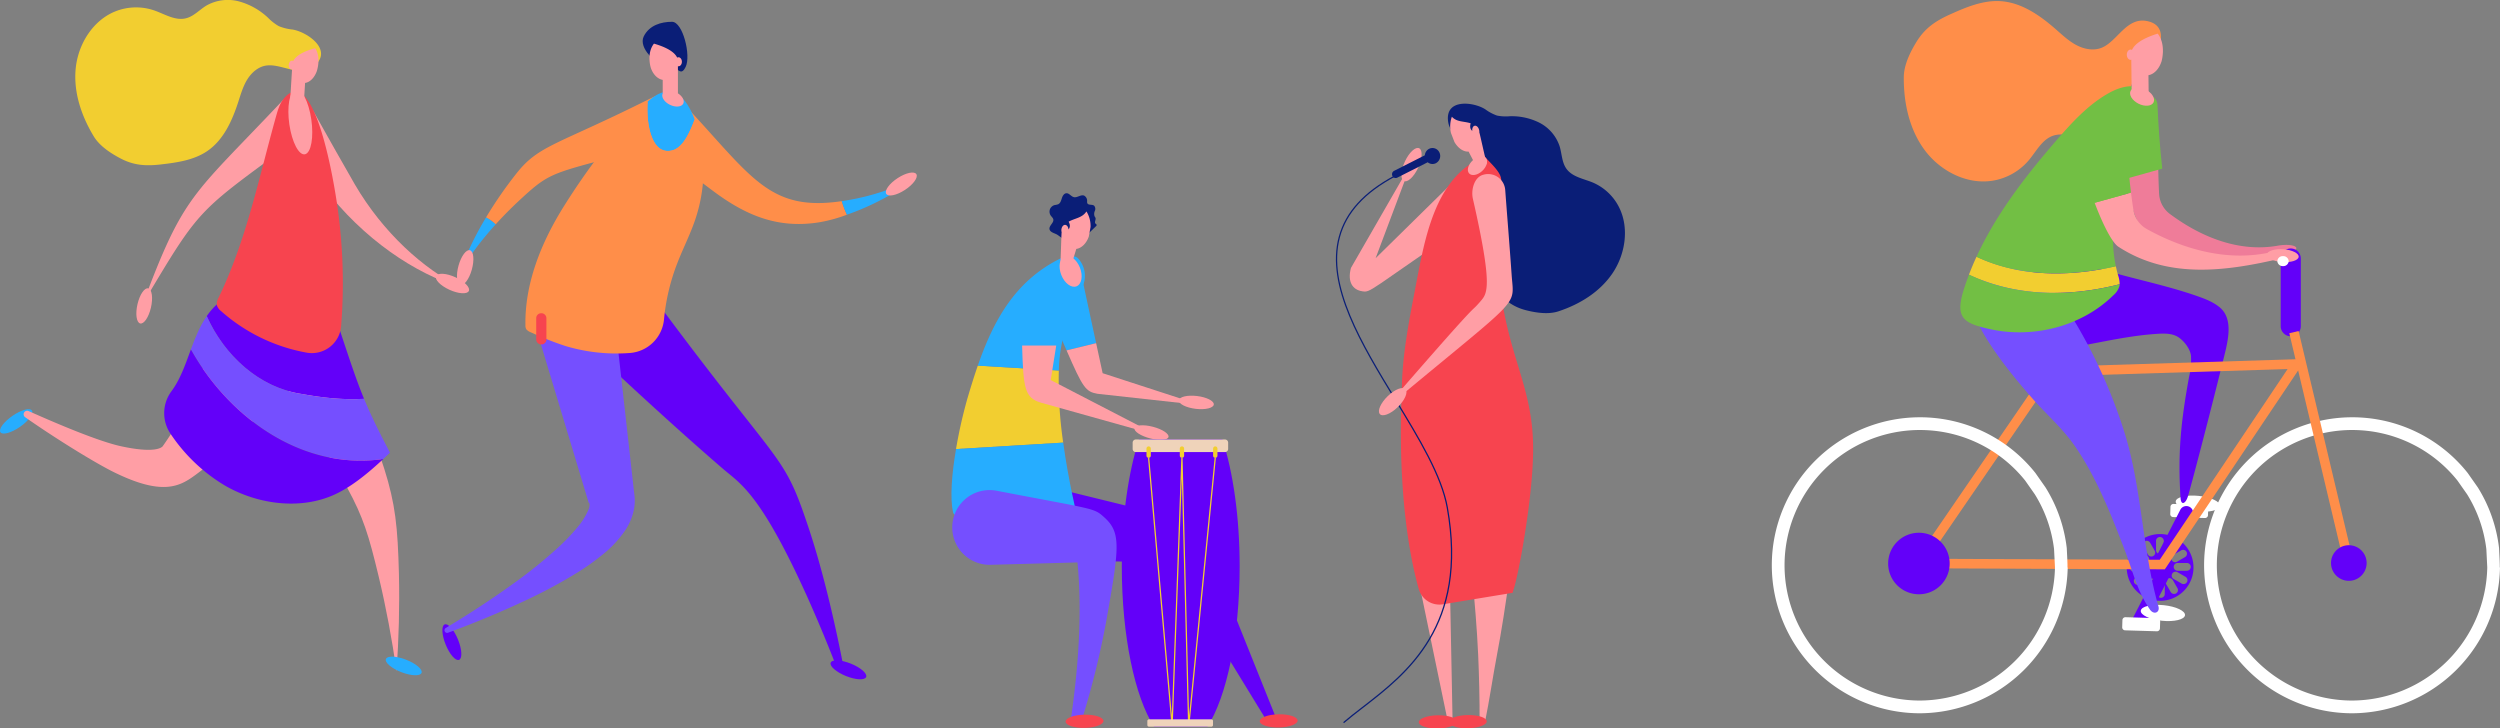 <svg xmlns="http://www.w3.org/2000/svg" xmlns:xlink="http://www.w3.org/1999/xlink" width="1119.52" height="326.223" viewBox="0 0 1119.52 326.223">
  <rect x="0" y="0" width="1119.52" height="326.223" fill="#808080" stroke="none"/>
  <defs>
    <clipPath id="clip-path">
      <path id="Tracé_3881" data-name="Tracé 3881" d="M0,123.222H1119.52V-203H0Z" transform="translate(0 203.001)" fill="none"/>
    </clipPath>
  </defs>
  <g id="Groupe_879" data-name="Groupe 879" transform="translate(0 203.001)">
    <g id="Groupe_784" data-name="Groupe 784" transform="translate(0 -203.001)" clip-path="url(#clip-path)">
      <g id="Groupe_774" data-name="Groupe 774" transform="translate(852.534 0.47)">
        <path id="Tracé_3871" data-name="Tracé 3871" d="M40.968,11.053a23.771,23.771,0,0,0-4.908,4.86A24.132,24.132,0,0,0,33.706,22,33.156,33.156,0,0,1,25.743,35.9a20.861,20.861,0,0,1-14.522,6.317c-3.85-.034-7.786-1.334-11.476-.243C-5.433,43.5-8.071,48.985-11.53,53.1a26.929,26.929,0,0,1-16.313,9.162C-39.353,64.044-51.174,57.878-58.1,48.588s-9.48-21.2-9.391-32.751c.042-5.436,2.865-11.218,5.732-15.851,3.78-6.111,8.54-9.321,15.13-12.274,7.088-3.175,14.556-6.328,22.324-5.878,9.571.556,17.924,6.476,25.1,12.78,2.9,2.547,5.758,5.229,9.2,7s7.63,2.542,11.2,1.057C28.192-.234,32.2-10.991,41.31-9.274,52.7-7.128,46.367,6.465,40.968,11.053" transform="translate(67.492 18.21)" fill="#ff8e49"/>
      </g>
      <g id="Groupe_775" data-name="Groupe 775" transform="translate(974.291 221.91)">
        <path id="Tracé_3872" data-name="Tracé 3872" d="M7.48,1.758C7.258,3.683,2.65,4.785-2.817,4.221s-9.719-2.581-9.5-4.506,4.831-3.028,10.3-2.464S7.7-.167,7.48,1.758" transform="translate(12.323 2.896)" fill="#fff"/>
      </g>
      <g id="Groupe_776" data-name="Groupe 776" transform="translate(906.373 106.137)">
        <path id="Tracé_3873" data-name="Tracé 3873" d="M29.106,9.929c3.7,1.282,7.458,2.66,10.486,5.139,6.888,5.637,3.38,16.608,1.263,25.252C36.387,58.562,27.774,91.808,25.5,99.6c-1,3.437-3.113,4.5-3.351.932-1.326-19.965.2-34.579,3.817-54.257a34.48,34.48,0,0,0,.868-9.306c-.281-3.121-3.012-6.695-5.62-8.43s-5.98-1.748-9.113-1.562C-4.922,28-21.468,32.969-38.412,34.87c-1.92.215-4,.358-5.649-.648-2.022-1.231-2.758-3.776-3.163-6.108a51,51,0,0,1,5.049-32.13c1.911-3.643,10.058-15.916,14.614-11.329,1.866,1.88,1.853,6.447,3.989,8.76a10.868,10.868,0,0,0,4.977,2.971C-3,1.665,13.457,4.5,29.106,9.929" transform="translate(47.951 16.358)" fill="#6300f9"/>
      </g>
      <g id="Groupe_777" data-name="Groupe 777" transform="translate(971.855 225.67)">
        <path id="Tracé_3874" data-name="Tracé 3874" d="M6.385,1.9A1.33,1.33,0,0,1,5.022,3.182L-9.231,2.756A1.328,1.328,0,0,1-10.518,1.4l.095-3.232A1.332,1.332,0,0,1-9.057-3.124L5.2-2.7A1.334,1.334,0,0,1,6.483-1.337Z" transform="translate(10.518 3.124)" fill="#fff"/>
      </g>
      <g id="Groupe_778" data-name="Groupe 778" transform="translate(964.703 226.619)">
        <path id="Tracé_3875" data-name="Tracé 3875" d="M2.17,10.033a3.039,3.039,0,0,1-4.088,1.323A3.042,3.042,0,0,1-3.242,7.264L8.087-14.874a3.04,3.04,0,0,1,4.091-1.321A3.041,3.041,0,0,1,13.5-12.1Z" transform="translate(3.575 16.529)" fill="#6300f9"/>
      </g>
      <g id="Groupe_779" data-name="Groupe 779" transform="translate(952.363 239.151)">
        <path id="Tracé_3876" data-name="Tracé 3876" d="M5.646,0A14.949,14.949,0,1,0,20.6,14.952,14.95,14.95,0,0,0,5.646,0M17.452,7.935a1.751,1.751,0,0,1-.638,2.38l-3.59,2.071A1.742,1.742,0,0,1,11.481,9.37L15.071,7.3a1.75,1.75,0,0,1,2.382.636M3.822,3.069a1.741,1.741,0,1,1,3.482,0V7.215a1.741,1.741,0,0,1-3.482,0ZM-1.2,3.261A1.741,1.741,0,0,1,1.175,3.9L3.246,7.487A1.742,1.742,0,0,1,.23,9.229L-1.841,5.641A1.741,1.741,0,0,1-1.2,3.261M-6.1,8.316a1.745,1.745,0,0,1,2.378-.635L-.13,9.754A1.74,1.74,0,0,1,.5,12.13a1.737,1.737,0,0,1-2.377.638L-5.463,10.7A1.745,1.745,0,0,1-6.1,8.316m-1.711,6.83A1.745,1.745,0,0,1-6.069,13.4h4.146A1.739,1.739,0,0,1-.186,15.143a1.738,1.738,0,0,1-1.737,1.745H-6.069a1.743,1.743,0,0,1-1.742-1.742m1.932,6.767a1.741,1.741,0,0,1,.638-2.377l3.588-2.075A1.743,1.743,0,0,1,.723,18.1a1.738,1.738,0,0,1-.635,2.38L-3.5,22.549a1.74,1.74,0,0,1-2.38-.636m9.51.667L1.556,26.172a1.742,1.742,0,0,1-2.38.638,1.748,1.748,0,0,1-.638-2.38L.614,20.841A1.741,1.741,0,0,1,3.631,22.58m4.112,4.2a1.74,1.74,0,1,1-3.479,0V22.633a1.741,1.741,0,0,1,3.482,0Zm.2-19.515,2.075-3.588A1.741,1.741,0,0,1,13.03,5.416L10.958,9.007a1.743,1.743,0,0,1-3.02-1.742m4.834,19.326a1.752,1.752,0,0,1-2.38-.638L8.321,22.365a1.741,1.741,0,0,1,3.015-1.744l2.075,3.592a1.739,1.739,0,0,1-.638,2.378m4.9-5.059a1.748,1.748,0,0,1-2.38.638L11.7,20.1a1.741,1.741,0,0,1,1.74-3.016l3.59,2.071a1.744,1.744,0,0,1,.641,2.378m-.034-5.088-4.144,0a1.743,1.743,0,0,1,0-3.486H17.64a1.741,1.741,0,1,1,0,3.482" transform="translate(9.301)" fill="#6300f9"/>
      </g>
      <g id="Groupe_780" data-name="Groupe 780" transform="translate(954.345 253.836)">
        <path id="Tracé_3877" data-name="Tracé 3877" d="M2.17,10.033a3.039,3.039,0,0,1-4.088,1.323A3.042,3.042,0,0,1-3.242,7.264L8.087-14.874a3.04,3.04,0,0,1,4.091-1.321A3.041,3.041,0,0,1,13.5-12.1Z" transform="translate(3.575 16.529)" fill="#6300f9"/>
      </g>
      <g id="Groupe_781" data-name="Groupe 781" transform="translate(950.338 276.388)">
        <path id="Tracé_3878" data-name="Tracé 3878" d="M6.385,1.9A1.33,1.33,0,0,1,5.022,3.182L-9.232,2.756A1.33,1.33,0,0,1-10.519,1.4l.1-3.232A1.332,1.332,0,0,1-9.056-3.124L5.2-2.7A1.335,1.335,0,0,1,6.483-1.337Z" transform="translate(10.519 3.124)" fill="#fff"/>
      </g>
      <g id="Groupe_782" data-name="Groupe 782" transform="translate(950.785 74.59)">
        <path id="Tracé_3879" data-name="Tracé 3879" d="M26.083,13.393C9.215,16.329-7.771,9.847-22.246-.984a12.1,12.1,0,0,1-4.66-9.115c-.2-3.942-.321-7.945-.381-11.966l-15.684,3.474c2.52,11.46,5.98,22.122,8.683,24.476,18.4,16.041,41.274,14.77,64.057,10.8,8.461-1.472,4.786-4.77-3.685-3.3" transform="translate(42.971 22.065)" fill="#ef7c99"/>
      </g>
      <g id="Groupe_783" data-name="Groupe 783" transform="translate(944.794 42.518)">
        <path id="Tracé_3880" data-name="Tracé 3880" d="M8.064,1.71c-.4-9.547-21.743-2.462-21.343,7.135.26,6.269,2.905,16.528,6.269,26.143l17.216-4.8c-1.078-9.53-1.756-19.2-2.142-28.476" transform="translate(13.284 2.816)" fill="#72bf44"/>
      </g>
    </g>
    <g id="Groupe_785" data-name="Groupe 785" transform="translate(855.256 -42.198)">
      <path id="Tracé_3882" data-name="Tracé 3882" d="M43.122,35.563l-114.164-.487L-9.218-55.085l113.147-3.5.141,4.275-.707.024ZM-62.944,30.832l103.791.444,57.259-85.4L-6.918-50.876Z" transform="translate(71.042 58.588)" fill="#ff8e49"/>
    </g>
    <g id="Groupe_797" data-name="Groupe 797" transform="translate(0 -203.001)" clip-path="url(#clip-path)">
      <g id="Groupe_786" data-name="Groupe 786" transform="translate(919.193 149.541)">
        <path id="Tracé_3883" data-name="Tracé 3883" d="M4.346,6.9,1.807,8.07A.994.994,0,0,1,.491,7.585L-7.07-8.784A1,1,0,0,1-6.585-10.1l2.537-1.172a1,1,0,0,1,1.318.484L4.83,5.581A.993.993,0,0,1,4.346,6.9" transform="translate(7.16 11.363)" fill="#352d42"/>
      </g>
      <g id="Groupe_787" data-name="Groupe 787" transform="translate(958.656 270.862)">
        <path id="Tracé_3884" data-name="Tracé 3884" d="M7.48,1.758c-.222,1.925-4.832,3.028-10.3,2.464s-9.719-2.581-9.5-4.506,4.831-3.028,10.3-2.464S7.7-.167,7.48,1.758" transform="translate(12.323 2.896)" fill="#fff"/>
      </g>
      <g id="Groupe_788" data-name="Groupe 788" transform="translate(793.427 186.86)">
        <path id="Tracé_3885" data-name="Tracé 3885" d="M25.034,50.068A66.35,66.35,0,0,1-41.243-16.2,66.354,66.354,0,0,1,25.034-82.484a65.989,65.989,0,0,1,51.7,24.862l.111.148L81.313-51.1A65.5,65.5,0,0,1,90.83-24.005l.016.19c.247,4.895.37,7.3.317,8.6l.1,0a66.531,66.531,0,0,1-66.231,65.28m0-126.849A60.643,60.643,0,0,0-35.538-16.2,60.64,60.64,0,0,0,25.034,44.365a60.806,60.806,0,0,0,60.526-59.6c-.031-.771-.362-7.321-.407-8.194A59.858,59.858,0,0,0,76.51-48.023l-4.279-6.1a60.3,60.3,0,0,0-47.2-22.657" transform="translate(41.243 82.484)" fill="#fff"/>
      </g>
      <g id="Groupe_789" data-name="Groupe 789" transform="translate(987.011 186.86)">
        <path id="Tracé_3886" data-name="Tracé 3886" d="M25.034,50.068A66.349,66.349,0,0,1-41.243-16.2,66.353,66.353,0,0,1,25.034-82.484a65.981,65.981,0,0,1,51.7,24.862l.111.148L81.315-51.1A65.5,65.5,0,0,1,90.83-24.005l.016.19c.247,4.895.371,7.3.317,8.6l.1,0a66.529,66.529,0,0,1-66.231,65.28m0-126.849A60.643,60.643,0,0,0-35.538-16.2,60.64,60.64,0,0,0,25.034,44.365a60.805,60.805,0,0,0,60.526-59.6c-.031-.771-.362-7.321-.407-8.194A59.841,59.841,0,0,0,76.51-48.023l-4.279-6.1a60.3,60.3,0,0,0-47.2-22.657" transform="translate(41.243 82.484)" fill="#fff"/>
      </g>
      <g id="Groupe_790" data-name="Groupe 790" transform="translate(897.57 148.725)">
        <path id="Tracé_3887" data-name="Tracé 3887" d="M7.8,6.68H-4.014a8.868,8.868,0,0,1-8.842-8.843,8.868,8.868,0,0,1,8.842-8.842H7.8a8.868,8.868,0,0,1,8.842,8.842A8.868,8.868,0,0,1,7.8,6.68" transform="translate(12.856 11.005)" fill="#82777a"/>
      </g>
      <g id="Groupe_791" data-name="Groupe 791" transform="translate(1021.322 111.266)">
        <path id="Tracé_3888" data-name="Tracé 3888" d="M1.7,14.852a4.519,4.519,0,0,1-4.506-4.5v-30.31A4.52,4.52,0,0,1,1.7-24.468a4.518,4.518,0,0,1,4.5,4.506v30.31a4.518,4.518,0,0,1-4.5,4.5" transform="translate(2.804 24.468)" fill="#6300f9"/>
      </g>
      <g id="Groupe_792" data-name="Groupe 792" transform="translate(881.877 120.371)">
        <path id="Tracé_3889" data-name="Tracé 3889" d="M10.652,21.914c6.19,7.045,13.373,13.256,18.755,20.936C39.317,56.993,46.033,74.156,52.2,90.288c3.566,9.332,5.456,18.047,11.167,26.244,1.708,2.452,4.58,1.335,3.756-1.536-7.312-25.465-7.3-53.161-15.44-78.586A231.856,231.856,0,0,0,28.56-14.316c-4.549-7.437-9.793-15.832-17.5-19.916-5.276-2.8-15.778-2.579-20.743,1.493-4.93,4.043-9.072,7.068-7.548,12.279C-13.066-6.225.86,10.769,10.652,21.914" transform="translate(17.548 36.102)" fill="#754fff"/>
      </g>
      <g id="Groupe_793" data-name="Groupe 793" transform="translate(881.717 114.974)">
        <path id="Tracé_3890" data-name="Tracé 3890" d="M25.488,4.647a12.443,12.443,0,0,0-.7-3.99c-.387-1.343-.715-2.7-1-4.071C3.037,1.436-19.349,1.434-38.614-7.655Q-40.438-3.7-41.99.372c21.543,10.111,45.269,9.952,67.478,4.275" transform="translate(41.99 7.655)" fill="#f2ce30"/>
      </g>
      <g id="Groupe_794" data-name="Groupe 794" transform="translate(877.87 123.001)">
        <path id="Tracé_3891" data-name="Tracé 3891" d="M1.453,0C.6,2.245-.2,4.512-.914,6.812c-3.865,12.512-.294,15.008,12.25,17.677,19.2,4.087,40.585-1.356,54.715-15.2A8.75,8.75,0,0,0,68.88,4.972a5.363,5.363,0,0,0,.051-.7C46.721,9.952,23,10.111,1.453,0" transform="translate(2.394)" fill="#72bf44"/>
      </g>
      <g id="Groupe_795" data-name="Groupe 795" transform="translate(885.094 38.618)">
        <path id="Tracé_3892" data-name="Tracé 3892" d="M23.567,30.443a59.123,59.123,0,0,1,.466-26.485C27.456-9.7,35.654-21.686,40.216-35.013c.85-2.481,1.578-5.136,1.025-7.7-.927-4.286-5.374-7.145-9.75-7.415s-8.622,1.544-12.379,3.8c-8.57,5.155-15.43,12.674-21.981,20.232C-12.195-15.334-21.16-4.189-28.782,7.857A158.317,158.317,0,0,0-38.826,26.2c19.263,9.089,41.65,9.091,62.393,4.241" transform="translate(38.826 50.153)" fill="#72bf44"/>
      </g>
      <g id="Groupe_796" data-name="Groupe 796" transform="translate(1015.155 111.569)">
        <path id="Tracé_3893" data-name="Tracé 3893" d="M5.364,1.313c-.185,1.58-3.511,2.608-7.431,2.3S-9.014,1.77-8.829.19s3.513-2.61,7.431-2.3S5.549-.266,5.364,1.313" transform="translate(8.837 2.164)" fill="#ff9ea5"/>
      </g>
    </g>
    <g id="Groupe_798" data-name="Groupe 798" transform="translate(1025.166 -54.771)">
      <path id="Tracé_3895" data-name="Tracé 3895" d="M9.283,39.431l-24.577-103.4,4.161-.99,24.577,103.4Z" transform="translate(15.294 64.961)" fill="#ff8e49"/>
    </g>
    <g id="Groupe_854" data-name="Groupe 854" transform="translate(0 -203.001)" clip-path="url(#clip-path)">
      <g id="Groupe_799" data-name="Groupe 799" transform="translate(937.995 86.284)">
        <path id="Tracé_3896" data-name="Tracé 3896" d="M29.9,10.043C11.3,14.409-8.581,9.333-25.815-.221a12.041,12.041,0,0,1-6.091-8.684c-.39-2.521-.739-5.075-1.064-7.64l-16.282,4.522c3.622,9.586,7.76,17.814,10.619,19.676,22.122,14.408,47.6,11.188,72.709,5.289,9.324-2.19,5.154-5.093-4.181-2.9" transform="translate(49.251 16.545)" fill="#ff9ea5"/>
      </g>
      <g id="Groupe_800" data-name="Groupe 800" transform="translate(1019.809 114.702)">
        <path id="Tracé_3897" data-name="Tracé 3897" d="M1.922.844A2.4,2.4,0,0,1-.622,3.077,2.4,2.4,0,0,1-3.166.844,2.4,2.4,0,0,1-.622-1.39,2.4,2.4,0,0,1,1.922.844" transform="translate(3.166 1.39)" fill="#fff"/>
      </g>
      <g id="Groupe_801" data-name="Groupe 801" transform="translate(930.275 45.053)">
        <path id="Tracé_3898" data-name="Tracé 3898" d="M8.017,1.314C7.62-8.233-13.6,3.878-13.2,13.475c.3,7.143,3.688,19.466,7.714,30.114L10.8,39.064C9.412,28.179,8.46,11.974,8.017,1.314" transform="translate(13.207 2.165)" fill="#72bf44"/>
      </g>
      <g id="Groupe_802" data-name="Groupe 802" transform="translate(845.53 238.571)">
        <path id="Tracé_3899" data-name="Tracé 3899" d="M10.405,5.2A13.773,13.773,0,0,1-3.368,18.976,13.773,13.773,0,0,1-17.142,5.2,13.773,13.773,0,0,1-3.368-8.571,13.773,13.773,0,0,1,10.405,5.2" transform="translate(17.142 8.571)" fill="#6300f9"/>
      </g>
      <g id="Groupe_803" data-name="Groupe 803" transform="translate(1043.851 244.155)">
        <path id="Tracé_3900" data-name="Tracé 3900" d="M6.023,3.011A7.972,7.972,0,0,1-1.95,10.984,7.972,7.972,0,0,1-9.922,3.011,7.972,7.972,0,0,1-1.95-4.961,7.972,7.972,0,0,1,6.023,3.011" transform="translate(9.922 4.961)" fill="#6300f9"/>
      </g>
      <g id="Groupe_804" data-name="Groupe 804" transform="translate(953.861 39.187)">
        <path id="Tracé_3901" data-name="Tracé 3901" d="M3.97,2.521c-.9,1.742-3.919,1.993-6.753.561s-4.4-4-3.5-5.747S-2.367-4.657.465-3.225s4.4,4,3.5,5.747" transform="translate(6.54 4.154)" fill="#ff9ea5"/>
      </g>
      <g id="Groupe_805" data-name="Groupe 805" transform="translate(954.261 15.06)">
        <path id="Tracé_3902" data-name="Tracé 3902" d="M5.179,4.662S7.347-2.7,3.448-7.681C-8.54-3.983-8.548.577-8.531,2a3.532,3.532,0,0,0,.188,1.1c-.055,0-.027,2.377-.027,2.377,0,.121.159,13.6.159,13.6l7.6-.09-.095-8.041c2.647-.5,4.842-2.941,5.888-6.28" transform="translate(8.532 7.681)" fill="#ff9ea5"/>
      </g>
      <g id="Groupe_806" data-name="Groupe 806" transform="translate(952.398 22.189)">
        <path id="Tracé_3903" data-name="Tracé 3903" d="M0,.881c.014,1.278.789,2.3,1.729,2.293S3.42,2.118,3.405.841s-.791-2.3-1.731-2.292S-.014-.4,0,.881" transform="translate(0 1.451)" fill="#ff9ea5"/>
      </g>
      <g id="Groupe_807" data-name="Groupe 807" transform="translate(0 183.242)">
        <path id="Tracé_3904" data-name="Tracé 3904" d="M5.393.22C4.453-1.133.538-.048-3.346,2.647S-9.621,8.62-8.68,9.973s4.853.267,8.739-2.425S6.333,1.573,5.393.22" transform="translate(8.885 0.362)" fill="#26adff"/>
      </g>
      <g id="Groupe_808" data-name="Groupe 808" transform="translate(371.915 295.721)">
        <path id="Tracé_3905" data-name="Tracé 3905" d="M.03.388c-.617,1.527,2.438,4.2,6.822,5.976s8.437,1.972,9.054.444S13.468,2.6,9.085.83.649-1.14.03.388" transform="translate(0.049 0.64)" fill="#6300f9"/>
      </g>
      <g id="Groupe_809" data-name="Groupe 809" transform="translate(198.104 279.545)">
        <path id="Tracé_3906" data-name="Tracé 3906" d="M.386.03C-1.139.652-.935,4.707.844,9.086s4.461,7.428,5.986,6.807,1.321-4.678-.458-9.057S1.913-.591.386.03" transform="translate(0.636 0.05)" fill="#6300f9"/>
      </g>
      <g id="Groupe_810" data-name="Groupe 810" transform="translate(261.026 128.239)">
        <path id="Tracé_3907" data-name="Tracé 3907" d="M10.565,0C73.48,85.542,71.779,72.037,84.308,110.067c5.739,17.613,10.777,38.819,14.651,58.586a1.637,1.637,0,0,1-3.135.9q-6.1-15.69-12.956-30.965c-20.317-44.906-29.5-50.137-36.857-56.3C25.683,64.828,1.982,42.965-17.405,24.712Z" transform="translate(17.405)" fill="#6300f9"/>
      </g>
      <g id="Groupe_811" data-name="Groupe 811" transform="translate(199.05 130.371)">
        <path id="Tracé_3908" data-name="Tracé 3908" d="M28.258,0l5.624,50.249L36.7,75.378,38.1,87.943l.177,1.57.244,2.018a20.98,20.98,0,0,1-.2,6.047,25.712,25.712,0,0,1-3.7,9.166,49.423,49.423,0,0,1-10.351,11.22,107.343,107.343,0,0,1-11.061,7.9A222.923,222.923,0,0,1-9.658,138.223c-11.615,5.485-23.391,10.354-35.3,14.747a1.185,1.185,0,0,1-1.008-2.134c10.828-6.505,21.373-13.41,31.47-20.751a211.7,211.7,0,0,0,19.08-15.508,92.488,92.488,0,0,0,8.086-8.448,31.25,31.25,0,0,0,5.3-8.4,4.8,4.8,0,0,0,.39-2.671c-.085-.2-.185-.262-.286-.227-.048-.011-.1-.211-.135-.313l-.227-.757-.458-1.514L13.6,80.136l-7.3-24.221L-8.315,7.466Z" transform="translate(46.553)" fill="#754fff"/>
      </g>
      <g id="Groupe_812" data-name="Groupe 812" transform="translate(111.108 130.449)">
        <path id="Tracé_3909" data-name="Tracé 3909" d="M11.8,0C43.812,85.549,47.041,84.359,48.1,126.517c.342,14.638-.05,29.161-1.069,43.6-2.026-14.317-4.676-28.518-8-42.422C30.165,90.852,29.481,95.573-19.433,15.037Z" transform="translate(19.433)" fill="#ff9ea5"/>
      </g>
      <g id="Groupe_813" data-name="Groupe 813" transform="translate(10.574 160.652)">
        <path id="Tracé_3910" data-name="Tracé 3910" d="M30.778,0a8.244,8.244,0,0,1-.337,1.334A136.851,136.851,0,0,1,11.733,38.965s-1.593,3.963-18.921.194c-9.92-2.2-27.494-9.586-41.265-15.729a1.589,1.589,0,0,0-1.56,2.753c12.66,8.867,29.226,19.21,38.737,24.107,22.919,11.543,30.657,6.847,37.94,1.429C43.557,39.286,58.118,21.386,62.021,15Z" transform="translate(50.705)" fill="#ff9ea5"/>
      </g>
      <g id="Groupe_814" data-name="Groupe 814" transform="translate(205.735 97.344)">
        <path id="Tracé_3911" data-name="Tracé 3911" d="M4.505,0A146.261,146.261,0,0,0-7.422,24.685,143.587,143.587,0,0,1,8.833,3.108,17.184,17.184,0,0,0,4.505,0" transform="translate(7.422)" fill="#26adff"/>
      </g>
      <g id="Groupe_815" data-name="Groupe 815" transform="translate(217.662 42.246)">
        <path id="Tracé_3912" data-name="Tracé 3912" d="M32.584,1.949C29.755-3.666,26-4.442,20.387-1.615-21.595,19.5-29.869,19.285-40.035,32.172A183.9,183.9,0,0,0-53.68,51.886a17.192,17.192,0,0,1,4.329,3.108c.373-.413.741-.829,1.117-1.237,3.224-3.492,6.59-6.831,10.061-10.034C-23.3,29.97-24.156,32.654,25.553,18.875c.683-.194,1.319-1.311,1.975-1.642A11.381,11.381,0,0,0,32.584,1.949" transform="translate(53.68 3.211)" fill="#ff8e49"/>
      </g>
      <g id="Groupe_816" data-name="Groupe 816" transform="translate(289.197 45.765)">
        <path id="Tracé_3913" data-name="Tracé 3913" d="M7.432,1.383a11.378,11.378,0,0,0-17.888,1.5,11.634,11.634,0,0,0,3,15.543L17.349,37.081c14.436,10.855,29,17.6,48.412,14.363A67.043,67.043,0,0,0,77.825,48.1,43.983,43.983,0,0,1,75.5,42.029C43.831,46.744,35.572,31.865,7.432,1.383" transform="translate(12.244 2.279)" fill="#ff8e49"/>
      </g>
      <g id="Groupe_817" data-name="Groupe 817" transform="translate(376.946 83.762)">
        <path id="Tracé_3914" data-name="Tracé 3914" d="M8.907.032A103.892,103.892,0,0,1-10.264,5.516c-1.525.292-2.981.529-4.41.742a44.039,44.039,0,0,0,2.321,6.073A116.472,116.472,0,0,0,9.85,1.793,1,1,0,0,0,8.907.032" transform="translate(14.674 0.052)" fill="#26adff"/>
      </g>
      <g id="Groupe_818" data-name="Groupe 818" transform="translate(130.022 49.049)">
        <path id="Tracé_3915" data-name="Tracé 3915" d="M10.919,12.686C9,9.4-3.255-12.176-8.082-20.9L-17.988-5.838C-5.174,11.086-7.837,7.568-3.059,13.859,14.642,37.132,38,52.7,58.344,58.773,41.585,50.462,23.532,34.247,10.919,12.686" transform="translate(17.988 20.9)" fill="#ff9ea5"/>
      </g>
      <g id="Groupe_819" data-name="Groupe 819" transform="translate(63.988 43.614)">
        <path id="Tracé_3916" data-name="Tracé 3916" d="M26.406,6.8C-19.317,40.583-17.022,36.549-43.5,81.147c18.366-49.076,21.9-47.9,61.9-90.257,3.551-3.762,5.109-1.981,8.871,1.57A9.365,9.365,0,0,1,26.406,6.8" transform="translate(43.502 11.206)" fill="#ff9ea5"/>
      </g>
      <g id="Groupe_820" data-name="Groupe 820" transform="translate(92.588 133.487)">
        <path id="Tracé_3917" data-name="Tracé 3917" d="M16.052,16.218c9.014,1.639,18.53,2.766,27.933,2.16C40.422,9.729,37.494.746,32.129-15.427l-1.893.619A47.761,47.761,0,0,1-6.611-22.432c-2.721-1.964-5.56-4.358-9.033-4.284-2.836.059-5.293,1.8-7.206,3.715a31.036,31.036,0,0,0-3.595,4.345c7.887,17.664,23.5,32.024,42.5,34.874" transform="translate(26.445 26.718)" fill="#6300f9"/>
      </g>
      <g id="Groupe_821" data-name="Groupe 821" transform="translate(85.48 141.55)">
        <path id="Tracé_3918" data-name="Tracé 3918" d="M32.547,24.171c1.028-.959,2.028-1.906,2.989-2.825-5.4-10.282-8.72-17.1-11.619-24.132C14.515-2.181,5-3.309-4.015-4.946c-19-2.851-34.61-17.209-42.5-34.874-3.118,4.5-5.171,9.709-7.108,14.945C-36.591,5.658-3.681,29.448,32.547,24.171" transform="translate(53.62 39.82)" fill="#754fff"/>
      </g>
      <g id="Groupe_822" data-name="Groupe 822" transform="translate(73.532 156.496)">
        <path id="Tracé_3919" data-name="Tracé 3919" d="M4.513,0C2.046,6.677-.226,13.407-4.255,18.8a16.44,16.44,0,0,0-.228,19.12A76.434,76.434,0,0,0,19.576,60.833C33.722,69.087,52.344,71.9,67.612,65.519,75.9,62.059,83.96,55.3,90.68,49.046,54.452,54.321,21.542,30.533,4.513,0" transform="translate(7.435)" fill="#6300f9"/>
      </g>
      <g id="Groupe_823" data-name="Groupe 823" transform="translate(289.908 41.02)">
        <path id="Tracé_3920" data-name="Tracé 3920" d="M4.464,9.865C8.774,8.143,11.41,2.513,13.818-3.77,10.188-13.5,3.627-21.629-7.23-11.792-8-1.287-5.3,13.121,4.464,9.865" transform="translate(7.354 16.252)" fill="#26adff"/>
      </g>
      <g id="Groupe_824" data-name="Groupe 824" transform="translate(235.28 45.481)">
        <path id="Tracé_3921" data-name="Tracé 3921" d="M28.632,3.03c-2.409,6.283-5.046,11.913-9.354,13.635C9.51,19.922,6.81,5.512,7.582-4.991c-.058.053-.112.09-.169.145C-7.325,8.71-19.816,25.8-29.754,41.609c-10.537,16.763-17.728,35.05-17.405,53.618a3.02,3.02,0,0,0,.426,1.793,5.013,5.013,0,0,0,2.1,1.366,139.143,139.143,0,0,0,15.345,6.074,79.434,79.434,0,0,0,28.9,3.14A16.59,16.59,0,0,0,14.892,92.564a93.919,93.919,0,0,1,5.989-25.252c2.406-6.208,5.475-12.266,7.68-18.517a70.666,70.666,0,0,0,3.813-29.3A68.868,68.868,0,0,0,28.632,3.03" transform="translate(47.17 4.991)" fill="#ff8e49"/>
      </g>
      <g id="Groupe_825" data-name="Groupe 825" transform="translate(287.789 9.76)">
        <path id="Tracé_3922" data-name="Tracé 3922" d="M.176,2.483C-2.3,7.534,5.659,15.318,10.511,15.318s5.975,5.832,8.453.783-1.252-20.192-6.1-20.192S2.654-2.566.176,2.483" transform="translate(0.29 4.091)" fill="#0a1e77"/>
      </g>
      <g id="Groupe_826" data-name="Groupe 826" transform="translate(290.838 19.537)">
        <path id="Tracé_3923" data-name="Tracé 3923" d="M4.813,8.41V-3.742a1.221,1.221,0,0,0,.252.034c.842,0,1.525-.9,1.525-2.022S5.907-7.752,5.065-7.752a1.189,1.189,0,0,0-.588.157C3.639-9.37,1.208-11.8-5.917-13.855-9.36-9.465-7.34-3.051-7.34-3.051c.972,2.909,2.965,5.014,5.345,5.428V8.5c-.728,1.512.633,3.712,3.111,4.969,2.523,1.281,5.236,1.093,6.06-.421.738-1.36-.312-3.322-2.364-4.635" transform="translate(7.928 13.855)" fill="#ff9ea5"/>
      </g>
      <g id="Groupe_827" data-name="Groupe 827" transform="translate(195.157 122.601)">
        <path id="Tracé_3924" data-name="Tracé 3924" d="M.05.379C.815-1.159,4.713-.9,8.76.957S15.466,5.568,14.7,7.1s-4.664,1.278-8.712-.579S-.717,1.917.05.379" transform="translate(0.082 0.624)" fill="#ff9ea5"/>
      </g>
      <g id="Groupe_828" data-name="Groupe 828" transform="translate(61.06 129.099)">
        <path id="Tracé_3925" data-name="Tracé 3925" d="M2.022.016C3.68.456,4.206,4.327,3.193,8.663s-3.175,7.49-4.835,7.048S-3.828,11.4-2.815,7.062.362-.426,2.022.016" transform="translate(3.331 0.026)" fill="#ff9ea5"/>
      </g>
      <g id="Groupe_829" data-name="Groupe 829" transform="translate(204.63 112.014)">
        <path id="Tracé_3926" data-name="Tracé 3926" d="M2.209.021c1.639.513,2,4.4.8,8.689s-3.5,7.346-5.136,6.833-2-4.4-.8-8.691S.568-.493,2.209.021" transform="translate(3.639 0.035)" fill="#ff9ea5"/>
      </g>
      <g id="Groupe_830" data-name="Groupe 830" transform="translate(396.663 77.264)">
        <path id="Tracé_3927" data-name="Tracé 3927" d="M5.175.28C6.068,1.745,3.767,4.9.039,7.334S-7.44,10.544-8.332,9.078s1.408-4.627,5.138-7.056S4.281-1.187,5.175.28" transform="translate(8.525 0.461)" fill="#ff9ea5"/>
      </g>
      <g id="Groupe_831" data-name="Groupe 831" transform="translate(33.72 0.001)">
        <path id="Tracé_3928" data-name="Tracé 3928" d="M36.76,5a22.208,22.208,0,0,1-6.24-1.544A22.361,22.361,0,0,1,25.739-.291,30.893,30.893,0,0,0,12.751-7.6,19.445,19.445,0,0,0-1.877-5.724C-4.939-3.862-7.466-.947-10.939-.061c-4.869,1.245-9.592-1.88-14.318-3.518a25.07,25.07,0,0,0-17.41.455C-52.726.933-59.245,11.493-60.359,22.218s2.515,21.46,8.086,30.644c2.623,4.326,7.635,7.6,12.134,9.936,5.935,3.081,11.271,3.376,17.947,2.6,7.183-.84,14.659-1.88,20.658-5.943,7.392-5,11.254-13.716,13.992-22.173,1.106-3.418,2.115-6.921,4.021-9.978s4.893-5.668,8.459-6.184c6.978-1.011,15.3,5.678,21.776-.04C54.8,13.936,43.265,6.09,36.76,5" transform="translate(60.56 8.233)" fill="#f2ce30"/>
      </g>
      <g id="Groupe_832" data-name="Groupe 832" transform="translate(97.036 41.01)">
        <path id="Tracé_3929" data-name="Tracé 3929" d="M21.045,39.69A13.129,13.129,0,0,1,5.6,51.515,78.8,78.8,0,0,1-32.675,32.946a5.624,5.624,0,0,1-1.92-2.618,5.5,5.5,0,0,1,.826-3.534C-21.278.941-15.715-27.116-8.041-54.459c.783-2.785,1.628-5.644,3.548-7.931C8.99-78.448,17.618-25.059,18.616-18.965a242.433,242.433,0,0,1,2.43,58.655" transform="translate(34.671 65.388)" fill="#f7444f"/>
      </g>
      <g id="Groupe_833" data-name="Groupe 833" transform="translate(129.138 40.069)">
        <path id="Tracé_3930" data-name="Tracé 3930" d="M3.687,4C2.016-3.722-1.314-8.22-3.75-6.045S-6.807,4.15-5.134,11.871s5,12.221,7.436,10.049S5.357,11.725,3.687,4" transform="translate(6.074 6.593)" fill="#ff9ea5"/>
      </g>
      <g id="Groupe_834" data-name="Groupe 834" transform="translate(130.005 21.582)">
        <path id="Tracé_3931" data-name="Tracé 3931" d="M4.455,3.961S6.675-2.172,3.8-6.525C-6.193-3.861-6.48-.01-6.553,1.189a2.981,2.981,0,0,0,.087.935c-.045,0-.167,2.007-.167,2.007-.008.1-.707,11.484-.707,11.484l6.195.215.416-6.793C1.46,8.713,3.4,6.739,4.455,3.961" transform="translate(7.34 6.525)" fill="#ff9ea5"/>
      </g>
      <g id="Groupe_835" data-name="Groupe 835" transform="translate(129.283 27.134)">
        <path id="Tracé_3932" data-name="Tracé 3932" d="M0,.72C-.065,1.8.5,2.7,1.27,2.721s1.443-.826,1.509-1.9-.5-1.975-1.27-2S.068-.358,0,.72" transform="translate(0.003 1.186)" fill="#ff9ea5"/>
      </g>
      <g id="Groupe_836" data-name="Groupe 836" transform="translate(172.745 294.05)">
        <path id="Tracé_3933" data-name="Tracé 3933" d="M.028.4c-.6,1.536,2.492,4.172,6.9,5.886s8.462,1.859,9.059.323-2.492-4.17-6.9-5.885S.624-1.134.028.4" transform="translate(0.046 0.662)" fill="#26adff"/>
      </g>
      <g id="Groupe_837" data-name="Groupe 837" transform="translate(240.122 140.269)">
        <path id="Tracé_3934" data-name="Tracé 3934" d="M.888,5.276a2.251,2.251,0,0,1-2.351-2.21V-6.482a2.216,2.216,0,0,1,2.21-2.21A2.251,2.251,0,0,1,3.1-6.482V3.066A2.216,2.216,0,0,1,.888,5.276" transform="translate(1.463 8.692)" fill="#f7444f"/>
      </g>
      <g id="Groupe_838" data-name="Groupe 838" transform="translate(466.113 119.011)">
        <path id="Tracé_3935" data-name="Tracé 3935" d="M7.137,2.85A10.105,10.105,0,0,0,6.535,1a9.552,9.552,0,0,0-12.6-4.871,9.551,9.551,0,0,0-4.871,12.6C-6.275,19.265-2.876,27.19-.256,33.2l13.24-3.23C11.69,23.984,9.826,15.341,7.137,2.85" transform="translate(11.759 4.695)" fill="#26adff"/>
      </g>
      <g id="Groupe_839" data-name="Groupe 839" transform="translate(477.616 153.675)">
        <path id="Tracé_3936" data-name="Tracé 3936" d="M6.1,5.079S6,4.652,3.185-8.368l-13.24,3.23c7.326,16.8,8.519,18.487,13.875,19.443l46.407,5.112Z" transform="translate(10.055 8.368)" fill="#ff9ea5"/>
      </g>
      <g id="Groupe_840" data-name="Groupe 840" transform="translate(527.921 177.19)">
        <path id="Tracé_3937" data-name="Tracé 3937" d="M0,.792C-.146,2.38,3.23,4.08,7.545,4.589s7.931-.363,8.078-1.951S12.4-.648,8.082-1.159.151-.8,0,.792" transform="translate(0.003 1.304)" fill="#ff9ea5"/>
      </g>
      <g id="Groupe_841" data-name="Groupe 841" transform="translate(447.933 217.209)">
        <path id="Tracé_3938" data-name="Tracé 3938" d="M46.813,39.821,12.931-44.669l-1.523-3.8L5.574-49.9-56.4-65.12a17.558,17.558,0,0,0-3.633-.479A16.733,16.733,0,0,0-77.119-49.225,16.734,16.734,0,0,0-60.745-32.141l59.592,1.266,43.278,70.7Z" transform="translate(77.122 65.602)" fill="#6300f9"/>
      </g>
      <g id="Groupe_842" data-name="Groupe 842" transform="translate(428.115 163.734)">
        <path id="Tracé_3939" data-name="Tracé 3939" d="M17.388.825-18.893-1.359c-1.629,4.689-3.116,9.5-4.557,14.373a213.449,213.449,0,0,0-5.2,23l48-2.9A188.37,188.37,0,0,1,17.388.825" transform="translate(28.646 1.359)" fill="#f2ce30"/>
      </g>
      <g id="Groupe_843" data-name="Groupe 843" transform="translate(426.07 198.208)">
        <path id="Tracé_3940" data-name="Tracé 3940" d="M.772,1.094C-1.032,11.718-2.05,22.778-.542,29.466c1.425,6.322,52.637,9.17,55.2.495.074-.251-3.5-14.355-5.885-31.764Z" transform="translate(1.272 1.803)" fill="#26adff"/>
      </g>
      <g id="Groupe_844" data-name="Groupe 844" transform="translate(437.868 114.656)">
        <path id="Tracé_3941" data-name="Tracé 3941" d="M14.648,12.924A132.9,132.9,0,0,1,22.834-7.758a11.488,11.488,0,0,0-1.993-12.388c-1.784-2.006-6.081-1.008-8.48.2C-7.622-9.876-17.19,7.812-24.132,27.789l36.281,2.182a71.92,71.92,0,0,1,2.5-17.047" transform="translate(24.132 21.291)" fill="#26adff"/>
      </g>
      <g id="Groupe_845" data-name="Groupe 845" transform="translate(426.427 219.464)">
        <path id="Tracé_3942" data-name="Tracé 3942" d="M25.7,4.6C20.98.311,21.591,1.2-22.446-7.279A16.732,16.732,0,0,0-42.334,9.664,16.732,16.732,0,0,0-25.1,25.879l38.835-1.054c2.186,22.736.386,47.394-3.05,70.867h4.89A378.03,378.03,0,0,0,27.442,46.469C32.528,17.54,33.034,11.154,25.7,4.6" transform="translate(42.342 7.576)" fill="#754fff"/>
      </g>
      <g id="Groupe_846" data-name="Groupe 846" transform="translate(457.051 124.61)">
        <path id="Tracé_3943" data-name="Tracé 3943" d="M7.17,4.177a10.136,10.136,0,0,0,.111-1.883A9.551,9.551,0,0,0-2.637-6.873a9.552,9.552,0,0,0-9.168,9.92c.323,8.128.484,14.757.643,20.194H4.125C5.592,14.061,7.167,4.2,7.17,4.177" transform="translate(11.813 6.881)" fill="#26adff"/>
      </g>
      <g id="Groupe_847" data-name="Groupe 847" transform="translate(457.702 154.73)">
        <path id="Tracé_3944" data-name="Tracé 3944" d="M4.842,5.843c0-.034,1.2-7.492,2.47-15.469H-7.977c.559,19.109,1.1,23.4,8.454,25.593,11.4,3.192,34.2,9.578,52.139,14.6Z" transform="translate(7.977 9.626)" fill="#ff9ea5"/>
      </g>
      <g id="Groupe_848" data-name="Groupe 848" transform="translate(508.007 190.442)">
        <path id="Tracé_3945" data-name="Tracé 3945" d="M.009.491C-.32,1.932,2.82,3.981,7.025,5.068s7.882.8,8.215-.641S12.429.936,8.224-.15.34-.949.009.491" transform="translate(0.015 0.809)" fill="#ff9ea5"/>
      </g>
      <g id="Groupe_849" data-name="Groupe 849" transform="translate(604.43 72.763)">
        <path id="Tracé_3946" data-name="Tracé 3946" d="M21.858,3.741c-4.234-4.323-7.479-5.491-11.644-1.1L-24.428,36.692-8.31-6.163c-.233.407-26.937,46.82-27.17,47.227-1.678,6.28.789,9.787,5.007,10.437,3.94.644,2.232.309,49.894-32.225,5.835-4.037,7.228-10.645,2.436-15.535" transform="translate(36.011 6.163)" fill="#ff9ea5"/>
      </g>
      <g id="Groupe_850" data-name="Groupe 850" transform="translate(648.365 46.427)">
        <path id="Tracé_3947" data-name="Tracé 3947" d="M6.325.949a20.076,20.076,0,0,0,5.266,2.812,19.927,19.927,0,0,0,5.588.312A27.556,27.556,0,0,1,30.618,6.979,18.363,18.363,0,0,1,39.63,17.527c1,3.269.985,6.958,2.856,9.78,2.624,3.96,7.8,4.678,12.067,6.471a23.455,23.455,0,0,1,11.805,11.28c4.519,9.25,2.64,20.958-3.087,29.382S48.517,88.319,39.085,91.43c-4.442,1.466-9.9.672-14.444-.476-5.984-1.514-9.865-4.657-14.028-9.42C6.142,76.413,1.584,70.962-.116,64.262-2.21,56.007.392,47.3,3.617,39.489c1.3-3.159,2.73-6.317,3.261-9.718S6.918,22.61,4.755,20C.527,14.877-9.3,14.459-10.33,6.27-11.611-3.958,1.149-2.355,6.325.949" transform="translate(10.42 1.564)" fill="#0a1e77"/>
      </g>
      <g id="Groupe_851" data-name="Groupe 851" transform="translate(627.561 66.246)">
        <path id="Tracé_3948" data-name="Tracé 3948" d="M3.024.063c1.6.861,1.337,4.837-.585,8.882S-2.337,15.567-3.936,14.7s-1.335-4.837.585-8.882S1.425-.8,3.024.063" transform="translate(4.982 0.103)" fill="#ff9ea5"/>
      </g>
      <g id="Groupe_852" data-name="Groupe 852" transform="translate(623.362 66.279)">
        <path id="Tracé_3949" data-name="Tracé 3949" d="M8.016.761A3.4,3.4,0,0,0,3.4-.891a3.567,3.567,0,0,0-1.914,2.9L-12.287,8.973a1.731,1.731,0,0,0-.754,2.267,1.613,1.613,0,0,0,2.184.781L2.772,5.129a3.343,3.343,0,0,0,3.653.424A3.646,3.646,0,0,0,8.016.761" transform="translate(13.205 1.254)" fill="#0a1e77"/>
      </g>
      <g id="Groupe_853" data-name="Groupe 853" transform="translate(658.574 251.748)">
        <path id="Tracé_3950" data-name="Tracé 3950" d="M1.272,15.709C1.644,24.1,1.966,35.6,1.9,45.8h2.41c2.009-9.922,3.659-21.2,5.255-29.5C11.818,4.561,13.583-7.247,15.24-19.094c.312-2.258.567-4.524.858-6.785H-2.1c.23,2.155.495,4.307.705,6.463C-.269-7.742.746,3.974,1.272,15.709" transform="translate(2.095 25.879)" fill="#ff9ea5"/>
      </g>
    </g>
    <g id="Groupe_855" data-name="Groupe 855" transform="translate(633.54 48.747)">
      <path id="Tracé_3952" data-name="Tracé 3952" d="M6.4,27.073,5-44.6H-10.547L4.321,27.073Z" transform="translate(10.547 44.602)" fill="#ff9ea5"/>
    </g>
    <g id="Groupe_875" data-name="Groupe 875" transform="translate(0 -203.001)" clip-path="url(#clip-path)">
      <g id="Groupe_856" data-name="Groupe 856" transform="translate(627.744 70.062)">
        <path id="Tracé_3953" data-name="Tracé 3953" d="M14.011,0c2.467,2.928,7.424,7,7.424,10.544A141.866,141.866,0,0,0,19.5,33.5c0,52.187,16.226,63.816,16.226,97.5,0,25.945-9.7,72.678-9.7,63.192,0-39.881-49.105-30.2-49.105-88.965,0-14.942,3.04-30.625,5.777-44.882C-12.867,37.21-8.6,9.123,14.011,0" transform="translate(23.083)" fill="#f7444f"/>
      </g>
      <g id="Groupe_857" data-name="Groupe 857" transform="translate(624.081 77.941)">
        <path id="Tracé_3954" data-name="Tracé 3954" d="M15.222.1l-.243.067c-3.952,1.083-5.48,6.716-4.57,10.712,9.017,39.579,6.487,42.385,3.415,45.934-5.972,6.9,3.461-5.338-38.748,43.338a.593.593,0,0,0,.837.836C32.738,53.678,28.791,59.644,27.782,45.2c-.921-13.232-1.936-25.429-2.894-38.261A7.667,7.667,0,0,0,15.222.1" transform="translate(25.077 0.172)" fill="#ff9ea5"/>
      </g>
      <g id="Groupe_858" data-name="Groupe 858" transform="translate(627.315 175.502)">
        <path id="Tracé_3955" data-name="Tracé 3955" d="M.18,0S-3.135,49.443,7.717,88.281A9.62,9.62,0,0,0,18.567,95.1l31.065-5.11S60.61,24.314.18,0" transform="translate(0.297)" fill="#f7444f"/>
      </g>
      <g id="Groupe_859" data-name="Groupe 859" transform="translate(657.314 69.967)">
        <path id="Tracé_3956" data-name="Tracé 3956" d="M.2,2.883c1.131,1.35,3.748.911,5.843-.982S8.917-2.617,7.785-3.967s-3.748-.911-5.843.982S-.934,1.534.2,2.883" transform="translate(0.322 4.75)" fill="#ff9ea5"/>
      </g>
      <g id="Groupe_860" data-name="Groupe 860" transform="translate(649.416 52.274)">
        <path id="Tracé_3957" data-name="Tracé 3957" d="M.718,4.282-.849.207A12.789,12.789,0,0,1-.441-7.055C1.87-4.591,4.747-5.131,7.982-4.117c-.5,1.748-.074,2.713.726,3.441-.149-1.136.276-2.147,1.035-2.333.831-.2,1.74.657,2.028,1.924a3.365,3.365,0,0,1,.074,1.017c.047-.013.529,2.105.529,2.105.024.1,2.761,12.106,2.761,12.106l-4.985.368-3.1-5.943C4.7,8.7,2.317,7.017.718,4.282" transform="translate(1.183 7.055)" fill="#ff9ea5"/>
      </g>
      <g id="Groupe_861" data-name="Groupe 861" transform="translate(598.224 78.625)">
        <path id="Tracé_3958" data-name="Tracé 3958" d="M1.371,92.615,1,92.183c2.517-2.166,5.4-4.389,8.446-6.743,19.953-15.4,47.283-36.5,37.92-89.2C44.822-18.092,34.845-34.5,24.28-51.867,8.924-77.114-6.954-103.218-.963-125.223c3-11.035,11.14-19.983,24.873-27.356l.272.5c-13.589,7.3-21.635,16.128-24.594,27-5.928,21.768,9.885,47.768,25.18,72.911,10.592,17.415,20.6,33.864,23.16,48.3C57.351,49.181,29.866,70.4,9.8,85.89c-3.042,2.351-5.919,4.569-8.426,6.725" transform="translate(2.258 152.579)" fill="#0a1e77"/>
      </g>
      <g id="Groupe_862" data-name="Groupe 862" transform="translate(617.492 173.773)">
        <path id="Tracé_3959" data-name="Tracé 3959" d="M4.514.209C5.708,1.609,4.088,5.223.9,8.281s-6.748,4.4-7.942,3,.424-5.014,3.616-8.072,6.748-4.4,7.942-3" transform="translate(7.437 0.345)" fill="#ff9ea5"/>
      </g>
      <g id="Groupe_863" data-name="Groupe 863" transform="translate(502.354 196.805)">
        <path id="Tracé_3960" data-name="Tracé 3960" d="M14.485,48.575C23.044,35.267,28.909,8.147,28.909-23.17c0-22.2-2.946-42.291-7.707-56.854H-16.156c-4.763,14.563-7.707,34.658-7.707,56.854,0,31.317,5.866,58.437,14.424,71.745Z" transform="translate(23.863 80.024)" fill="#6300f9"/>
      </g>
      <g id="Groupe_864" data-name="Groupe 864" transform="translate(469.948 86.535)">
        <path id="Tracé_3961" data-name="Tracé 3961" d="M.013,6.1c-.35-1.626,2.1-2.91,1.678-4.52C1.527.952.969.525.59,0a3.112,3.112,0,0,1-.4-2.83A3.1,3.1,0,0,1,2.3-4.745a8.51,8.51,0,0,0,1.6-.363c.975-.466,1.3-1.658,1.631-2.69s.969-2.19,2.049-2.243C8.852-10.1,9.658-8.6,10.894-8.3c1.549.371,3.155-1.279,4.63-.675a2.64,2.64,0,0,1,1.323,2.542,2.064,2.064,0,0,0,.095.844c.45,1.035,2.173.413,3.05,1.123a2.2,2.2,0,0,1,.326,2.329A3.286,3.286,0,0,0,20.186.289a5.269,5.269,0,0,1,.408.681c.3.834-.6,1.911-.008,2.57.183.2.493.329.537.6.039.23-.143.432-.309.595q-1.275,1.239-2.549,2.48c-.5.484-1.114,1.006-1.8.877-.553-.1-.948-.614-1.488-.773-1.347-.4-2.444,1.374-3.408,2.014A6.825,6.825,0,0,1,6.949,10.6c-1.343-.283-2.412-1.441-3.558-2.124C2.337,7.853.314,7.491.013,6.1" transform="translate(0.021 10.043)" fill="#0a1e77"/>
      </g>
      <g id="Groupe_865" data-name="Groupe 865" transform="translate(474.483 114.576)">
        <path id="Tracé_3962" data-name="Tracé 3962" d="M2.871,5.151c-2.3.911-5.358-1.36-6.825-5.07s-.791-7.455,1.512-8.366,5.358,1.36,6.825,5.07S5.174,4.24,2.871,5.151" transform="translate(4.73 8.486)" fill="#ff9ea5"/>
      </g>
      <g id="Groupe_866" data-name="Groupe 866" transform="translate(474.865 94.675)">
        <path id="Tracé_3963" data-name="Tracé 3963" d="M4.795,4.275l.791-4.3A12.318,12.318,0,0,0,3.752-7.043C1.888-4.165-1.135-4.109-4.219-2.458c.852,1.607.606,2.635-.063,3.51-.071-1.141-.7-2.042-1.507-2.07-.884-.031-1.638.995-1.683,2.292a3.294,3.294,0,0,0,.125,1.009c-.05,0-.124,2.165-.124,2.165,0,.109-.429,12.395-.429,12.395l5.128-.654L-.785,9.749C1.624,9.4,3.71,7.272,4.795,4.275" transform="translate(7.899 7.043)" fill="#ff9ea5"/>
      </g>
      <g id="Groupe_867" data-name="Groupe 867" transform="translate(477.177 320.031)">
        <path id="Tracé_3964" data-name="Tracé 3964" d="M0,1.179c.034,1.633,3.857,2.885,8.541,2.8S17,2.489,16.965.856,13.107-2.028,8.422-1.938-.032-.453,0,1.179" transform="translate(0 1.943)" fill="#f7444f"/>
      </g>
      <g id="Groupe_868" data-name="Groupe 868" transform="translate(564.117 319.855)">
        <path id="Tracé_3965" data-name="Tracé 3965" d="M0,1.179c.032,1.633,3.857,2.885,8.54,2.8S17,2.491,16.964.856s-3.857-2.885-8.54-2.795S-.032-.453,0,1.179" transform="translate(0 1.943)" fill="#f7444f"/>
      </g>
      <g id="Groupe_869" data-name="Groupe 869" transform="translate(635.347 320.302)">
        <path id="Tracé_3966" data-name="Tracé 3966" d="M0,1.179c.032,1.633,3.857,2.885,8.54,2.8S17,2.488,16.964.857s-3.857-2.885-8.54-2.795S-.034-.454,0,1.179" transform="translate(0 1.942)" fill="#f7444f"/>
      </g>
      <g id="Groupe_870" data-name="Groupe 870" transform="translate(648.811 320.202)">
        <path id="Tracé_3967" data-name="Tracé 3967" d="M0,1.179C.032,2.812,3.855,4.064,8.54,3.974S17,2.489,16.964.856,13.107-2.028,8.422-1.938-.034-.453,0,1.179" transform="translate(0 1.943)" fill="#f7444f"/>
      </g>
      <g id="Groupe_871" data-name="Groupe 871" transform="translate(507.208 196.806)">
        <path id="Tracé_3968" data-name="Tracé 3968" d="M15.619,2.131H-24.314A1.418,1.418,0,0,1-25.731.714V-2.1a1.416,1.416,0,0,1,1.417-1.416H15.619A1.416,1.416,0,0,1,17.036-2.1V.714a1.418,1.418,0,0,1-1.417,1.417" transform="translate(25.731 3.511)" fill="#efd3ba"/>
      </g>
      <g id="Groupe_872" data-name="Groupe 872" transform="translate(513.395 199.899)">
        <path id="Tracé_3969" data-name="Tracé 3969" d="M.367,1.935A.974.974,0,0,1-.6.964V-2.217a.973.973,0,0,1,.971-.971.973.973,0,0,1,.971.971V.964a.974.974,0,0,1-.971.971" transform="translate(0.604 3.188)" fill="#f2ce30"/>
      </g>
      <g id="Groupe_873" data-name="Groupe 873" transform="translate(528.315 199.899)">
        <path id="Tracé_3970" data-name="Tracé 3970" d="M.367,1.935A.974.974,0,0,1-.6.964V-2.217a.973.973,0,0,1,.971-.971.972.972,0,0,1,.971.971V.964a.973.973,0,0,1-.971.971" transform="translate(0.604 3.188)" fill="#f2ce30"/>
      </g>
      <g id="Groupe_874" data-name="Groupe 874" transform="translate(543.235 199.899)">
        <path id="Tracé_3971" data-name="Tracé 3971" d="M.367,1.935A.974.974,0,0,1-.6.964V-2.217a.973.973,0,0,1,.971-.971.972.972,0,0,1,.971.971V.964a.973.973,0,0,1-.971.971" transform="translate(0.604 3.188)" fill="#f2ce30"/>
      </g>
    </g>
    <g id="Groupe_876" data-name="Groupe 876" transform="translate(514.082 1.991)">
      <path id="Tracé_3973" data-name="Tracé 3973" d="M6.947,43.632,4.046-71.861l-.57,0L-.765,43.35-10.877-71.877l-.567.048L-.931,47.96l.567-.013L3.707-62.647,6.492,48.238l.57.022,11.9-120.085-.569-.058Z" transform="translate(11.444 71.882)" fill="#f2ce30"/>
    </g>
    <g id="Groupe_878" data-name="Groupe 878" transform="translate(0 -203.001)" clip-path="url(#clip-path)">
      <g id="Groupe_877" data-name="Groupe 877" transform="translate(513.791 322.136)">
        <path id="Tracé_3974" data-name="Tracé 3974" d="M10.831,1.234H-17.118a.726.726,0,0,1-.726-.726V-1.307a.727.727,0,0,1,.726-.726H10.831a.728.728,0,0,1,.728.726V.508a.727.727,0,0,1-.728.726" transform="translate(17.844 2.033)" fill="#efd3ba"/>
      </g>
    </g>
  </g>
</svg>
